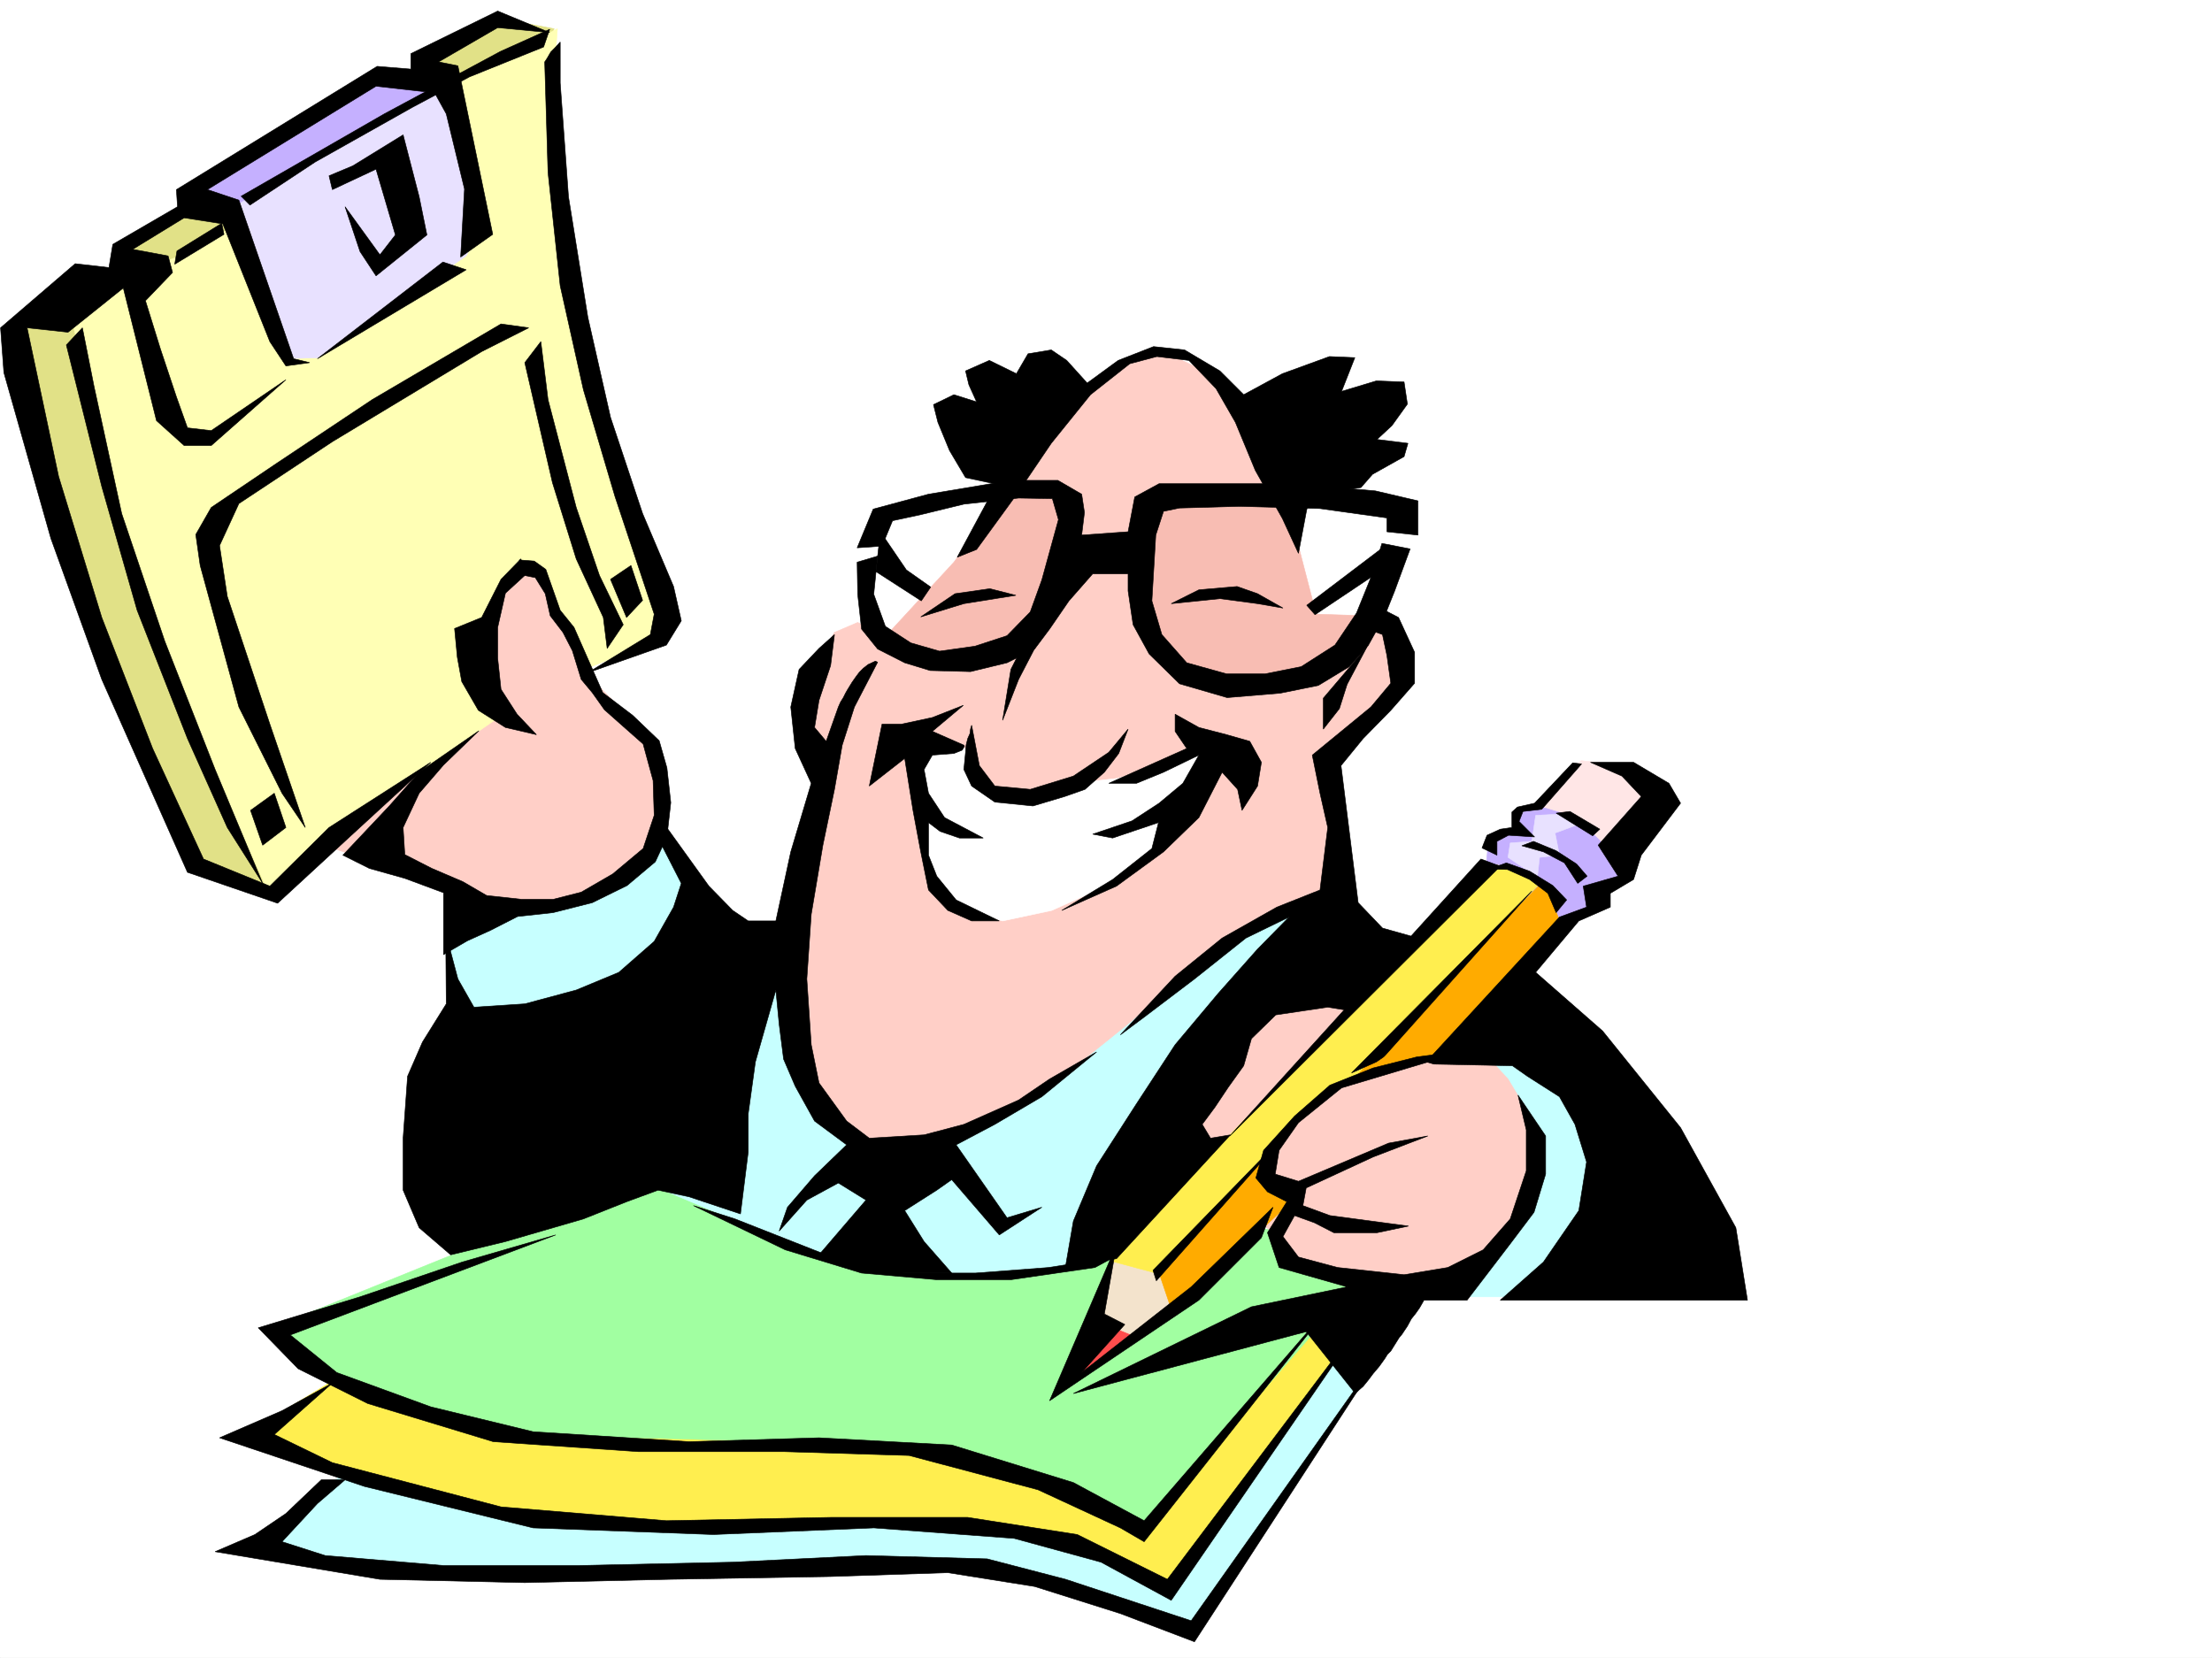 <svg xmlns="http://www.w3.org/2000/svg" width="2997.016" height="2246.297"><rect width="100%" height="100%" fill="#333333" stroke="none"/><defs><clipPath id="a"><path d="M0 0h2997v2244.137H0Zm0 0"/></clipPath></defs><path fill="#fff" d="M0 2246.297h2997.016V0H0Zm0 0"/><g clip-path="url(#a)" transform="translate(0 2.16)"><path fill="#fff" fill-rule="evenodd" stroke="#fff" stroke-linecap="square" stroke-linejoin="bevel" stroke-miterlimit="10" stroke-width=".743" d="M.742 2244.137h2995.531V-2.16H.743Zm0 0"/></g><path fill="#c7ffff" fill-rule="evenodd" stroke="#c7ffff" stroke-linecap="square" stroke-linejoin="bevel" stroke-miterlimit="10" stroke-width=".743" d="m482.531 1981.902-132.625 109.32 157.34 36.72H796.47l389.59-6.727 164.847 5.238 153.582 44.926 109.403 38.945 254.738-371.488-122.11-44.184zm0 0"/><path fill="#ffee4f" fill-rule="evenodd" stroke="#ffee4f" stroke-linecap="square" stroke-linejoin="bevel" stroke-miterlimit="10" stroke-width=".743" d="m445.816 1874.023-119.136 72.649 170.086 62.168 227.015 51.691 242.77 5.239h262.207l180.601 13.492 95.13 41.953 74.956 32.96 259.977-355.027-159.61-39.726zm0 0"/><path fill="#a1ffa1" fill-rule="evenodd" stroke="#a1ffa1" stroke-linecap="square" stroke-linejoin="bevel" stroke-miterlimit="10" stroke-width=".743" d="M368.637 1799.148 629.355 1693.5l283.239-95.094 977.031 81.645-342.398 392.484-236.047-100.37-151.317-16.5-302.715-7.47-133.367 2.973-179.078-44.926-122.11-55.445zm0 0"/><path fill="#c7ffff" fill-rule="evenodd" stroke="#c7ffff" stroke-linecap="square" stroke-linejoin="bevel" stroke-miterlimit="10" stroke-width=".743" d="m629.355 1226.879 262.243-100.367 92.941 142.324 817.422-58.418-5.98 77.145 337.902 163.28 66.664 170.75-117.613 135.598h-126.645l-236.008-114.601-276.476 74.879-103.38 11.258-156.593-8.993-109.402-32.96-193.313-81.641-260.719-243.438-18.765-78.629zm0 0"/><path fill="#ffcfc7" fill-rule="evenodd" stroke="#ffcfc7" stroke-linecap="square" stroke-linejoin="bevel" stroke-miterlimit="10" stroke-width=".743" d="m1369.633 653.871 119.14-137.789 50.946-31.477 47.195-2.972 53.215 24.71 42.695 70.384 47.196 103.378 53.214 182.012 92.903-18.73 29.207 48.68-10.48 50.203-98.883 83.87 19.472 186.508-106.39 35.188-95.172 65.18-82.422 71.906-95.914 77.144-106.39 59.2-92.157 29.949-82.426-8.992-68.93-77.145-21.703-177.515 53.918-250.16-29.949-61.426 18.73-80.899 23.97-38.203 31.472-13.488 56.187 28.465 125.121-135.559zm0 0"/><path fill="#f8bdb3" fill-rule="evenodd" stroke="#f8bdb3" stroke-linecap="square" stroke-linejoin="bevel" stroke-miterlimit="10" stroke-width=".743" d="m1576.434 665.875 148.343 4.496 32.22 60.684 26.237 101.11 69.676 2.23-35.23 50.945-68.188 35.191h-101.894l-74.176-28.465-33.703-80.898 14.976-98.102zm-220.289 9.735-63.696 86.136-87.66 95.129 58.453 33.707 77.184-6.766 55.445-23.968 39.684-65.141 11.261-72.648 1.489-46.45-27.723-18.73zm0 0"/><path fill="#fff" fill-rule="evenodd" stroke="#fff" stroke-linecap="square" stroke-linejoin="bevel" stroke-miterlimit="10" stroke-width=".743" d="m1250.496 995.445 63.695 20.961 17.985 51.688 63.695 11.222 58.414-17.945 60.723-6.766 132.59-40.43v30.696l-77.145 104.863-78.672 53.922-66.703 29.95-66.664 14.23-55.445-16.461-44.965-44.18-10.48-82.386-18.766-93.645zm0 0"/><path fill="#ffcfc7" fill-rule="evenodd" stroke="#ffcfc7" stroke-linecap="square" stroke-linejoin="bevel" stroke-miterlimit="10" stroke-width=".743" d="m713.3 764.758 45.708 23.183 38.945 128.094 80.156 81.64 13.489 60.684-5.239 86.88-41.957 41.956-66.664 29.95-77.183 14.23-257.746-84.648 58.453-48.68L666.07 779.73zm1139.61 581.222-138.61 11.961-129.616 196.246 140.093 116.126 24.715 39.687 185.098 40.43 77.144-37.418 66.704-104.867-3.008-92.16-32.22-53.919-44.964-48.68zm0 0"/><path fill="#ffe6e6" fill-rule="evenodd" stroke="#ffe6e6" stroke-linecap="square" stroke-linejoin="bevel" stroke-miterlimit="10" stroke-width=".743" d="m2082.934 1091.32 59.199-60.683 62.91 6.765 34.488 35.188-15.758 37.46-52.433 46.41-103.418-51.651zm0 0"/><path fill="#c5b0ff" fill-rule="evenodd" stroke="#c5b0ff" stroke-linecap="square" stroke-linejoin="bevel" stroke-miterlimit="10" stroke-width=".743" d="m2014 1168.465 2.973-32.961 47.976-8.992-13.488-18.73 16.46-9.735 20.997-4.496 47.191 14.23 58.457 57.672 13.489 21.742-39.727 18.727-2.969 25.453-58.457 20.96-86.918-53.92zm0 0"/><path fill="#e8e1ff" fill-rule="evenodd" stroke="#e8e1ff" stroke-linecap="square" stroke-linejoin="bevel" stroke-miterlimit="10" stroke-width=".743" d="m2043.21 1161.7 3.009-19.473 29.21-2.227 5.239-35.191 29.246-1.524 29.207 13.488-32.219 12.004 5.985 29.953-26.98 2.97-2.973 26.98zm0 0"/><path fill="#ff4c4c" fill-rule="evenodd" stroke="#ff4c4c" stroke-linecap="square" stroke-linejoin="bevel" stroke-miterlimit="10" stroke-width=".743" d="m1485.762 1773.656 64.437 32.215-95.914 63.656zm0 0"/><path fill="#f3e3cc" fill-rule="evenodd" stroke="#f3e3cc" stroke-linecap="square" stroke-linejoin="bevel" stroke-miterlimit="10" stroke-width=".743" d="m1507.5 1705.504-26.977 81.64 59.196 23.97 68.191-47.196-17.988-70.418zm0 0"/><path fill="#ffab00" fill-rule="evenodd" stroke="#ffab00" stroke-linecap="square" stroke-linejoin="bevel" stroke-miterlimit="10" stroke-width=".743" d="m1709.063 1567.676-138.61 157.3 16.461 48.68 74.914-63.656 97.438-90.633-44.965-29.953zm382.121-373.758 26.199 63.656-158.824 174.543-133.372 28.465zm0 0"/><path fill="#ffee4f" fill-rule="evenodd" stroke="#ffee4f" stroke-linecap="square" stroke-linejoin="bevel" stroke-miterlimit="10" stroke-width=".743" d="m2016.973 1170.691-265.957 280.153-169.344 173.761-77.184 83.91 61.465 16.462 222.52-235.93 45.707-28.465 254.738-266.664-39.727-18.727zm0 0"/><path fill="#e1e187" fill-rule="evenodd" stroke="#e1e187" stroke-linecap="square" stroke-linejoin="bevel" stroke-miterlimit="10" stroke-width=".743" d="M675.063 24.71 572.426 80.157l-7.469 25.453-400.113 228.46-9.735 51.692L12.746 447.89l73.43 295.87 91.418 232.216 89.144 193.23 91.418 41.211 38.942-94.387L750.758 38.945Zm0 0"/><path fill="#ffffb5" fill-rule="evenodd" stroke="#ffffb5" stroke-linecap="square" stroke-linejoin="bevel" stroke-miterlimit="10" stroke-width=".743" d="m98.883 438.938 78.71-66.668 89.145-34.446 352.137-229.203 136.379-69.676-2.266 30.73 5.239 223.184 63.695 309.36 84.691 232.176-12.004 23.968-29.21 19.473-68.188 26.977-41.957-70.418-16.5-56.188-24.711-5.98-36.715 25.453-12.004 51.691v83.906l16.5 34.45-112.41 77.886-121.367 98.883-73.43 68.152-14.976-12.746-138.61-309.32-80.937-268.89zm0 0"/><path fill="#c5b0ff" fill-rule="evenodd" stroke="#c5b0ff" stroke-linecap="square" stroke-linejoin="bevel" stroke-miterlimit="10" stroke-width=".743" d="m257.004 256.926 256.965-153.547 102.676 8.957-305.723 178.293zm0 0"/><path fill="#e8e1ff" fill-rule="evenodd" stroke="#e8e1ff" stroke-linecap="square" stroke-linejoin="bevel" stroke-miterlimit="10" stroke-width=".743" d="m320.7 277.883 292.937-167.778 38.98 195.5-20.996 41.172-200.816 137.828-41.957 1.485zm0 0"/><path fill-rule="evenodd" stroke="#000" stroke-linecap="square" stroke-linejoin="bevel" stroke-miterlimit="10" stroke-width=".743" d="m1323.184 744.504 53.957-74.133 47.195-69.676 53.176-65.886 53.215-41.954 36.714-9.734 43.442 5.238 36.715 38.2 26.234 45.671 26.98 65.18 36.715 65.18 21.739 47.152 10.48-55.402 5.238-23.969 68.934-9.738 15.719-17.985 42.734-23.968 5.238-17.985-41.953-5.242 20.215-18.726 20.996-29.211-4.496-29.95-37.496-1.484-47.195 14.23 17.988-45.707-34.45-1.484-63.69 23.223-52.473 28.465-32.22-32.22-47.937-28.464-41.953-4.496-47.937 18.73-41.992 30.692-27.723-30.692-20.957-14.234-31.477 5.242-15.718 26.977-36.715-17.985-32.219 14.23 4.496 18.731 10.48 23.227-30.734-9.738-27.719 13.453 6.02 23.968 15.719 38.2 21.738 36.715 41.953 8.992-53.215 98.883zm0 0"/><path fill-rule="evenodd" stroke="#000" stroke-linecap="square" stroke-linejoin="bevel" stroke-miterlimit="10" stroke-width=".743" d="M1570.453 655.395h180.563l112.375 9.734 57.71 13.492v46.41l-41.957-4.496v-18.73l-90.671-12.707-108.66-3.012-81.641 2.27-21.738 4.496-10.48 32.18-5.278 89.148 13.488 45.668 33.746 38.203 53.918 15.012h52.473l48.68-9.735 45.706-29.246 29.247-43.441 22.445-55.407 12.004-38.941 38.199 7.469-20.957 56.93-13.488 33.703-22.485 40.468-25.492 28.465-41.953 25.453-51.691 10.48-71.907 5.981-64.437-18.726-41.211-40.43-21.738-39.688-6.766-45.707v-23.226h-47.933l-32.22 36.715-26.238 38.199-20.214 26.98-37.457 18.692-49.461 12-54.703-1.485-34.446-10.515-36.715-18.692-21.738-26.98-5.242-47.191-.742-43.442 27.722-8.25-5.238 51.692 15.719 43.437 34.484 22.484 38.946 11.223 47.933-6.727 43.48-14.23 31.477-32.219 15.719-43.441 22.48-81.64-8.25-28.466-45.707-.742-74.172 8.25-58.418 14.23-38.238 8.212-14.234 34.449-33.703 2.265 21.738-52.433 74.918-20.215 111.629-18.727h63.695l32.219 18.727 3.754 24.715-3.754 30.691 62.91-4.496 8.992-47.156zm0 0"/><path fill-rule="evenodd" stroke="#000" stroke-linecap="square" stroke-linejoin="bevel" stroke-miterlimit="10" stroke-width=".743" d="m1454.285 779.73-42.695 80.118-31.477 60.683-21.699 55.446 11.219-68.934 26.238-51.652 32.219-60.684zM1316.457 982.7l10.48 54.702 20.958 27.684 47.976 4.496 58.414-17.988 47.977-32.18 26.195-31.473-12.707 32.961-19.473 25.454-26.234 23.226-27.723 9.734-42.695 12.747-51.73-5.239-31.438-21.738-10.516-22.445 2.266-23.227.742-9.734 2.23-8.992 3.012-6.766.743-5.98zm0 0"/><path fill-rule="evenodd" stroke="#000" stroke-linecap="square" stroke-linejoin="bevel" stroke-miterlimit="10" stroke-width=".743" d="m1305.941 1009.68-42.699-18.73 41.953-35.227-41.953 16.5-41.953 8.992h-26.238l-17.242 83.871 47.976-37.461 11.223 70.422 10.515 56.184 10.48 51.69 26.235 27.684 32.219 14.231h37.457l-58.453-28.426-26.234-32.215-11.223-28.464v-44.184l15.719 11.965 26.234 8.992h32.219l-52.434-27.723-21.738-32.96-5.984-32.18 11.222-19.473 29.207-2.266 11.262-4.496 2.973-5.242zm174.583 120.586 53.214-17.989 36.715-23.968 32.215-26.938 21.703-38.203-47.937 23.188-36.715 15.015h-37.457l63.691-28.465 41.957-18.73-15.758-23.227v-23.222l32.22 17.984 37.456 9.734 31.477 8.996 15.757 28.465-5.242 32.18-20.996 32.96-5.98-28.464-20.996-23.227-31.477 61.426-47.937 46.45-63.696 46.453-74.172 32.922 68.934-41.915 53.176-41.957 8.992-35.187-62.168 20.957zm0 0"/><path fill-rule="evenodd" stroke="#000" stroke-linecap="square" stroke-linejoin="bevel" stroke-miterlimit="10" stroke-width=".743" d="m1189.07 897.305-31.476 60.683-16.5 51.692-10.477 59.902-15.719 75.656-15.757 93.645-5.985 87.625 5.985 89.11 10.515 51.687 37.461 51.691 30.692 23.227 74.21-4.496 53.922-14.235 74.172-32.96 41.953-28.466 63.696-36.675-74.172 60.644-63.695 37.457-52.434 27.723 68.933 98.844 47.196-14.23-57.676 37.456-64.434-74.879-20.254 14.235-43.44 27.683 26.233 41.953 37.462 42.7h-100.41l-31.477-9.739-47.938-14.976 63.657-74.172-37.457-23.184-42.7 23.184-37.457 41.957 11.223-32.219 36.715-42.66 43.48-41.953-43.48-32.219-26.196-47.195-15.757-36.676-5.985-47.191-4.496-46.453-27.723 97.359-9.734 70.422v51.687l-10.48 83.871-69.715-23.226-41.953-8.953-42.7 15.718-58.453 23.227-105.61 30.691-74.21 17.985-42.7-36.715-21.737-50.906v-70.418l6.023-83.91 20.215-46.41 32.215-51.692-.743-95.875 16.5 62.172 21.704 38.199 68.933-4.496 69.676-18.73 57.71-23.965 47.938-41.957 26.235-46.41 10.48-32.22-31.476-61.425 5.277-23.227 63.656 88.407 32.219 32.922 20.996 14.23h37.457l20.215-93.605 27.723-92.86-21.7-47.195-6.023-56.188 11.262-50.945 26.976-28.465 20.961-18.73-5.242 41.953-15.719 47.195-6.02 36.715 15.758 18.73 16.461-46.453 3.012-6.722 3.754-6.024 2.969-5.98 3.012-5.242 5.98-9.735 5.281-7.508 4.496-5.98 5.239-5.242 6.726-5.239 9.735-4.496zM711.035 779.73l-26.2 23.97-10.515 46.413v41.953l4.496 41.954 21.739 33.707 26.234 27.718-41.953-9.734-36.715-23.227-22.48-38.941-6.024-32.961-3.715-38.945 36.715-14.977 26.2-51.687 26.976-27.723zm0 0"/><path fill-rule="evenodd" stroke="#000" stroke-linecap="square" stroke-linejoin="bevel" stroke-miterlimit="10" stroke-width=".743" d="m787.473 920.531-12.004-38.945-12.746-24.711-17.203-22.48-6.766-29.95-13.488-21.742-14.977-2.973-6.723-20.996 20.215 1.528L739.5 771.48l19.508 55.446 18.73 23.187 38.946 88.403 40.464 30.695 35.973 34.445 10.48 36.715 5.239 47.195-5.238 46.45-15.72 33.707-38.237 32.18-47.196 23.222-53.215 13.492-47.937 5.239-36.715 18.73-31.477 14.23-32.214 18.73v-83.91l-52.434-19.472-47.937-13.45-35.973-17.984 62.914-66.668 41.21-46.449 80.192-55.406-47.972 46.414-32.965 38.2-21.738 46.448 2.269 36.715 36.715 18.73 41.953 17.946 32.219 18.73 47.937 5.239h41.953l38.239-9.735 42.699-24.71 41.21-34.45 14.977-44.925-1.488-47.192-13.488-49.46-26.235-23.188-26.199-23.227-16.5-23.226zm730.507 481.633 74.172-79.41 63.696-51.691 74.172-41.915 58.453-23.226 10.48-84.652-10.48-46.45-10.477-51.652 79.41-65.18 26.98-32.218-5.241-37.457-6.02-28.465-26.2-9.735 21.704-26.941 26.234 13.488 21.742 47.156v41.954l-32.218 36.714-37.461 38.204-29.989 36.714 23.227 185.723 32.961 34.45 47.977 13.488-89.93 98.882-32.219-5.238-70.422 10.48-32.96 32.22-10.516 36.675-20.957 29.246-17.989 26.938-17.242 23.226 11.262 18.73 26.976-4.495-154.367 167.777-68.933 9.734 10.48-60.683 31.477-74.875 53.957-83.91 52.433-80.153 58.453-69.636 53.215-59.942 42.7-43.441-58.458 28.465-69.675 55.445-68.188 51.687zm0 0"/><path fill-rule="evenodd" stroke="#000" stroke-linecap="square" stroke-linejoin="bevel" stroke-miterlimit="10" stroke-width=".743" d="m1852.168 876.348-59.2 69.636v41.957l21.743-27.722 10.476-32.922zm-604.645-40.469 58.418-17.945 70.457-11.262-35.23-8.992-47.191 6.765zm339.391-17.945 65.922-6.766 50.984 6.766 34.45 5.98-34.45-19.469-27.718-9.738-51.73 4.496zM626.383 1710l-138.61 47.191-137.867 41.957 53.957 55.403 94.387 47.195 170.086 51.691 196.32 13.489h197.028l170.082 5.238 174.582 46.414 111.633 51.688 32.218 18.73 254.735-322.809-254.735 294.344-95.914-51.691-164.804-50.906-179.825-9.739-176.105 5.242-211.258-13.492-138.61-33.703-127.386-46.449-62.95-50.91 359.641-135.598zm0 0"/><path fill-rule="evenodd" stroke="#000" stroke-linecap="square" stroke-linejoin="bevel" stroke-miterlimit="10" stroke-width=".743" d="m450.316 1874.023-68.191 37.458-84.652 36.714 196.28 65.887 228.54 56.184 244.258 8.996 217.281-8.996 190.297 14.234 117.652 32.219 95.133 51.687 276.477-402.218-281.72 373.753-122.108-60.68-148.383-23.226h-185.805l-222.516 4.496-224.043-18.73-228.5-59.899-78.671-38.203zm0 0"/><path fill-rule="evenodd" stroke="#000" stroke-linecap="square" stroke-linejoin="bevel" stroke-miterlimit="10" stroke-width=".743" d="m435.3 2005.125-47.937 45.672-41.953 28.465-53.957 23.222 223.297 37.457 196.285 4.5 196.32-4.5 218.02-3.75 158.863-5.242 117.614 18.73 116.128 36.676 100.407 38.2 276.476-425.407-280.972 396.942-170.086-56.149-106.39-27.718-164.103-4.496-180.562 8.992-207.543 4.496H600.145l-159.567-13.488-58.453-18.73 47.938-51.692 37.457-32.18zm0 0"/><path fill-rule="evenodd" stroke="#000" stroke-linecap="square" stroke-linejoin="bevel" stroke-miterlimit="10" stroke-width=".743" d="m1769.746 1804.387-315.46 83.87 241.284-117.573 129.618-26.98-92.157-26.235-15.758-47.156 26.235-41.954-26.235-13.488-15.718-18.73 10.476-37.457 41.957-46.414 47.973-41.954 58.418-23.226 59.195-14.973 68.192-8.996-170.086 50.95-58.414 47.195-26.235 37.418-5.242 32.218 31.477 9.735 122.109-51.692 53.215-9.734-74.211 28.465-90.633 41.953-4.5 23.969 36.715 13.488 106.395 14.234-42.7 8.993h-58.453l-26.238-13.489-26.977-9.738-15.718 28.465 20.996 27.723 53.175 14.195 89.93 9.773 59.16-9.773 47.973-23.969 36.715-41.914 21.703-65.18V1531l-11.223-47.195 37.457 55.406v51.691l-15.718 51.688-32.22 42.7-58.452 76.401h-58.453l-2.973 5.239-3.012 5.238-5.238 7.469-5.984 7.507-5.239 9.735-7.508 11.223-3.753 4.496-3.754 6.023-3.75 5.98-3.715 5.981-4.496 4.5-3.754 5.98-3.754 5.239-3.754 5.242-8.25 9.734-6.727 8.992-6.726 8.25-6.02 5.243-4.496 4.496zm0 0"/><path fill-rule="evenodd" stroke="#000" stroke-linecap="square" stroke-linejoin="bevel" stroke-miterlimit="10" stroke-width=".743" d="m1709.063 1677.04-84.692 84.651-202.305 136.301 90.672-211.219-16.46 93.645 27.722 14.234-58.453 65.141 148.344-116.09 110.886-107.875zm223.257-238.2 180.567-196.242 36.715-13.45-4.496-28.464 47.19-13.489-26.937-41.957 58.414-65.922-26.195-27.722-42.738-18.688h58.453l47.938 28.465 15.757 26.938-53.215 70.421-10.48 32.961-31.473 18.727v18.73l-42.699 18.688-58.453 69.68 90.672 79.41 105.648 131.062 74.914 135.559 15.72 98.144H2032.73l58.454-51.691 47.937-69.676 10.48-65.883-15.718-50.949-20.996-37.457-43.442-27.723-20.254-14.23-106.39-2.23zm0 0"/><path fill-rule="evenodd" stroke="#000" stroke-linecap="square" stroke-linejoin="bevel" stroke-miterlimit="10" stroke-width=".743" d="m1877.621 1429.105 197.809-221.699-244.258 246.41 33.703-14.976 9.773-6.723zm155.109-255.402-366.406 365.508 340.172-375.242zm-470.527 547.52 187.29-192.492-182.794 206.722zm575.434-524.293-17.989-27.723-28.464-14.977-29.247-8.25 15.758-5.98 30.696 12.746 27.718 17.945 14.235 16.504zm0 0"/><path fill-rule="evenodd" stroke="#000" stroke-linecap="square" stroke-linejoin="bevel" stroke-miterlimit="10" stroke-width=".743" d="m2108.39 1236.617-11.222-26.199-24.75-18.727-29.953-13.492-24.711-.742 23.227-8.25 31.437 11.223 31.477 19.472 18.726 19.508zm-100.41-87.625 6.766-17.242 17.984-8.211 15.72-2.27v-20.957l7.507-6.761 23.223-5.242 51.691-54.66 12.004 1.484-53.957 61.426-25.453 2.972-5.281 13.488 20.996 20.997-35.227-2.266-15.719 8.25v18.73zm100.41-47.192 49.462 30.692 9.734-8.953-40.469-24.008zM.742 444.176l101.153-86.88 45.707 5.24 5.242-31.477 87.66-50.946-1.484-23.187L510.996 89.89l45.711 3.754V72.648L674.32 14.977l70.457 29.207-70.457-6.727-80.156 46.453 26.234 5.238 47.196 228.422-43.48 30.735 5.241-92.16-24.714-101.856-15.715-28.465-79.453-8.992-228.5 140.094 42.695 14.234 74.176 214.93 21.738 5.281-32.219 4.457-21.738-32.922L301.93 303.34l-52.434-8.211-69.676 42.695 47.938 8.953 6.02 22.485-36.716 38.199 20.215 65.18 21.743 65.14 14.972 41.953 32.219 3.754 101.152-68.933-101.152 89.148h-36.715L212.04 570l-44.965-179.781L92.16 450.16l-55.445-5.984L79.41 645.66l58.457 191 68.934 177.516 68.933 149.793 89.891 36.715 80.191-79.415 137.868-88.363-111.668 102.598-95.875 88.367-122.149-41.918-116.125-261.422-68.933-191.004L5.238 504.82Zm0 0"/><path fill-rule="evenodd" stroke="#000" stroke-linecap="square" stroke-linejoin="bevel" stroke-miterlimit="10" stroke-width=".743" d="m478.035 224.707 68.153-41.953 21.738 83.91 10.48 51.649-68.933 55.445-21.7-32.961-20.253-60.684 47.23 65.18 20.96-26.98-26.237-89.11-59.157 27.723-4.5-18.727zM738.012 83.91l4.496 149.79 16.5 153.546 31.437 140.8 42.739 144.552 37.457 112.375 15.718 47.191-5.242 27.684-84.648 51.691 106.39-37.457 20.215-32.922-10.48-46.453-41.953-98.883-43.48-130.32-30.692-135.559-26.239-163.28-11.222-154.33V56.93l-6.762 7.468-5.984 6.02-5.239 8.996zM600.145 355.027 430.063 486.09 631.62 365.508Zm78.671 83.911L504.234 541.534 376.141 626.93l-89.93 60.683-20.957 36.676 5.984 41.953 52.43 191.746 58.457 116.832 31.477 46.45-47.977-140.055-57.672-173.02-10.48-68.93 26.195-56.93 126.648-83.87 202.301-122.11 63.656-32.18zm0 0"/><path fill-rule="evenodd" stroke="#000" stroke-linecap="square" stroke-linejoin="bevel" stroke-miterlimit="10" stroke-width=".743" d="m711.035 491.371 37.457 162.5 32.219 103.379 36.715 79.41 5.238 41.918 21.738-32.18-32.218-66.668-31.473-92.117-38.203-146.078-9.735-78.629zM89.89 467.402l47.977 191.746 47.938 167.778 68.187 173.761 53.961 120.582 47.934 75.66-64.434-154.288-68.191-173.801-58.418-173.016-37.457-172.273-15.758-79.375Zm249.536 630.645 16.46 47.191 31.477-23.969-15.718-46.449zM827.16 784.973l21.738 51.687 21.743-23.223-15.758-47.195zM326.68 265.879l194.054-111.59L678.07 69.676l66.707-29.988-8.25 23.968-100.41 40.469-77.183 41.172-131.844 74.172-88.445 58.414zm-86.918 74.176 60.683-37.461 3.012 14.976-66.707 40.469zm755.996 1311.531 123.636 48.676 106.391 24.715h95.914l98.883-7.508 89.148-14.196-26.199 14.196-113.898 16.5h-100.407l-101.894-8.992-103.383-31.477-124.375-59.902Zm197.066-931.051 35.192 51.692 32.96 23.222-12.71 18.73-61.465-39.687zm577.664 99.625 105.649-80.152-3.754 32.219-90.676 60.683zm0 0"/></svg>
